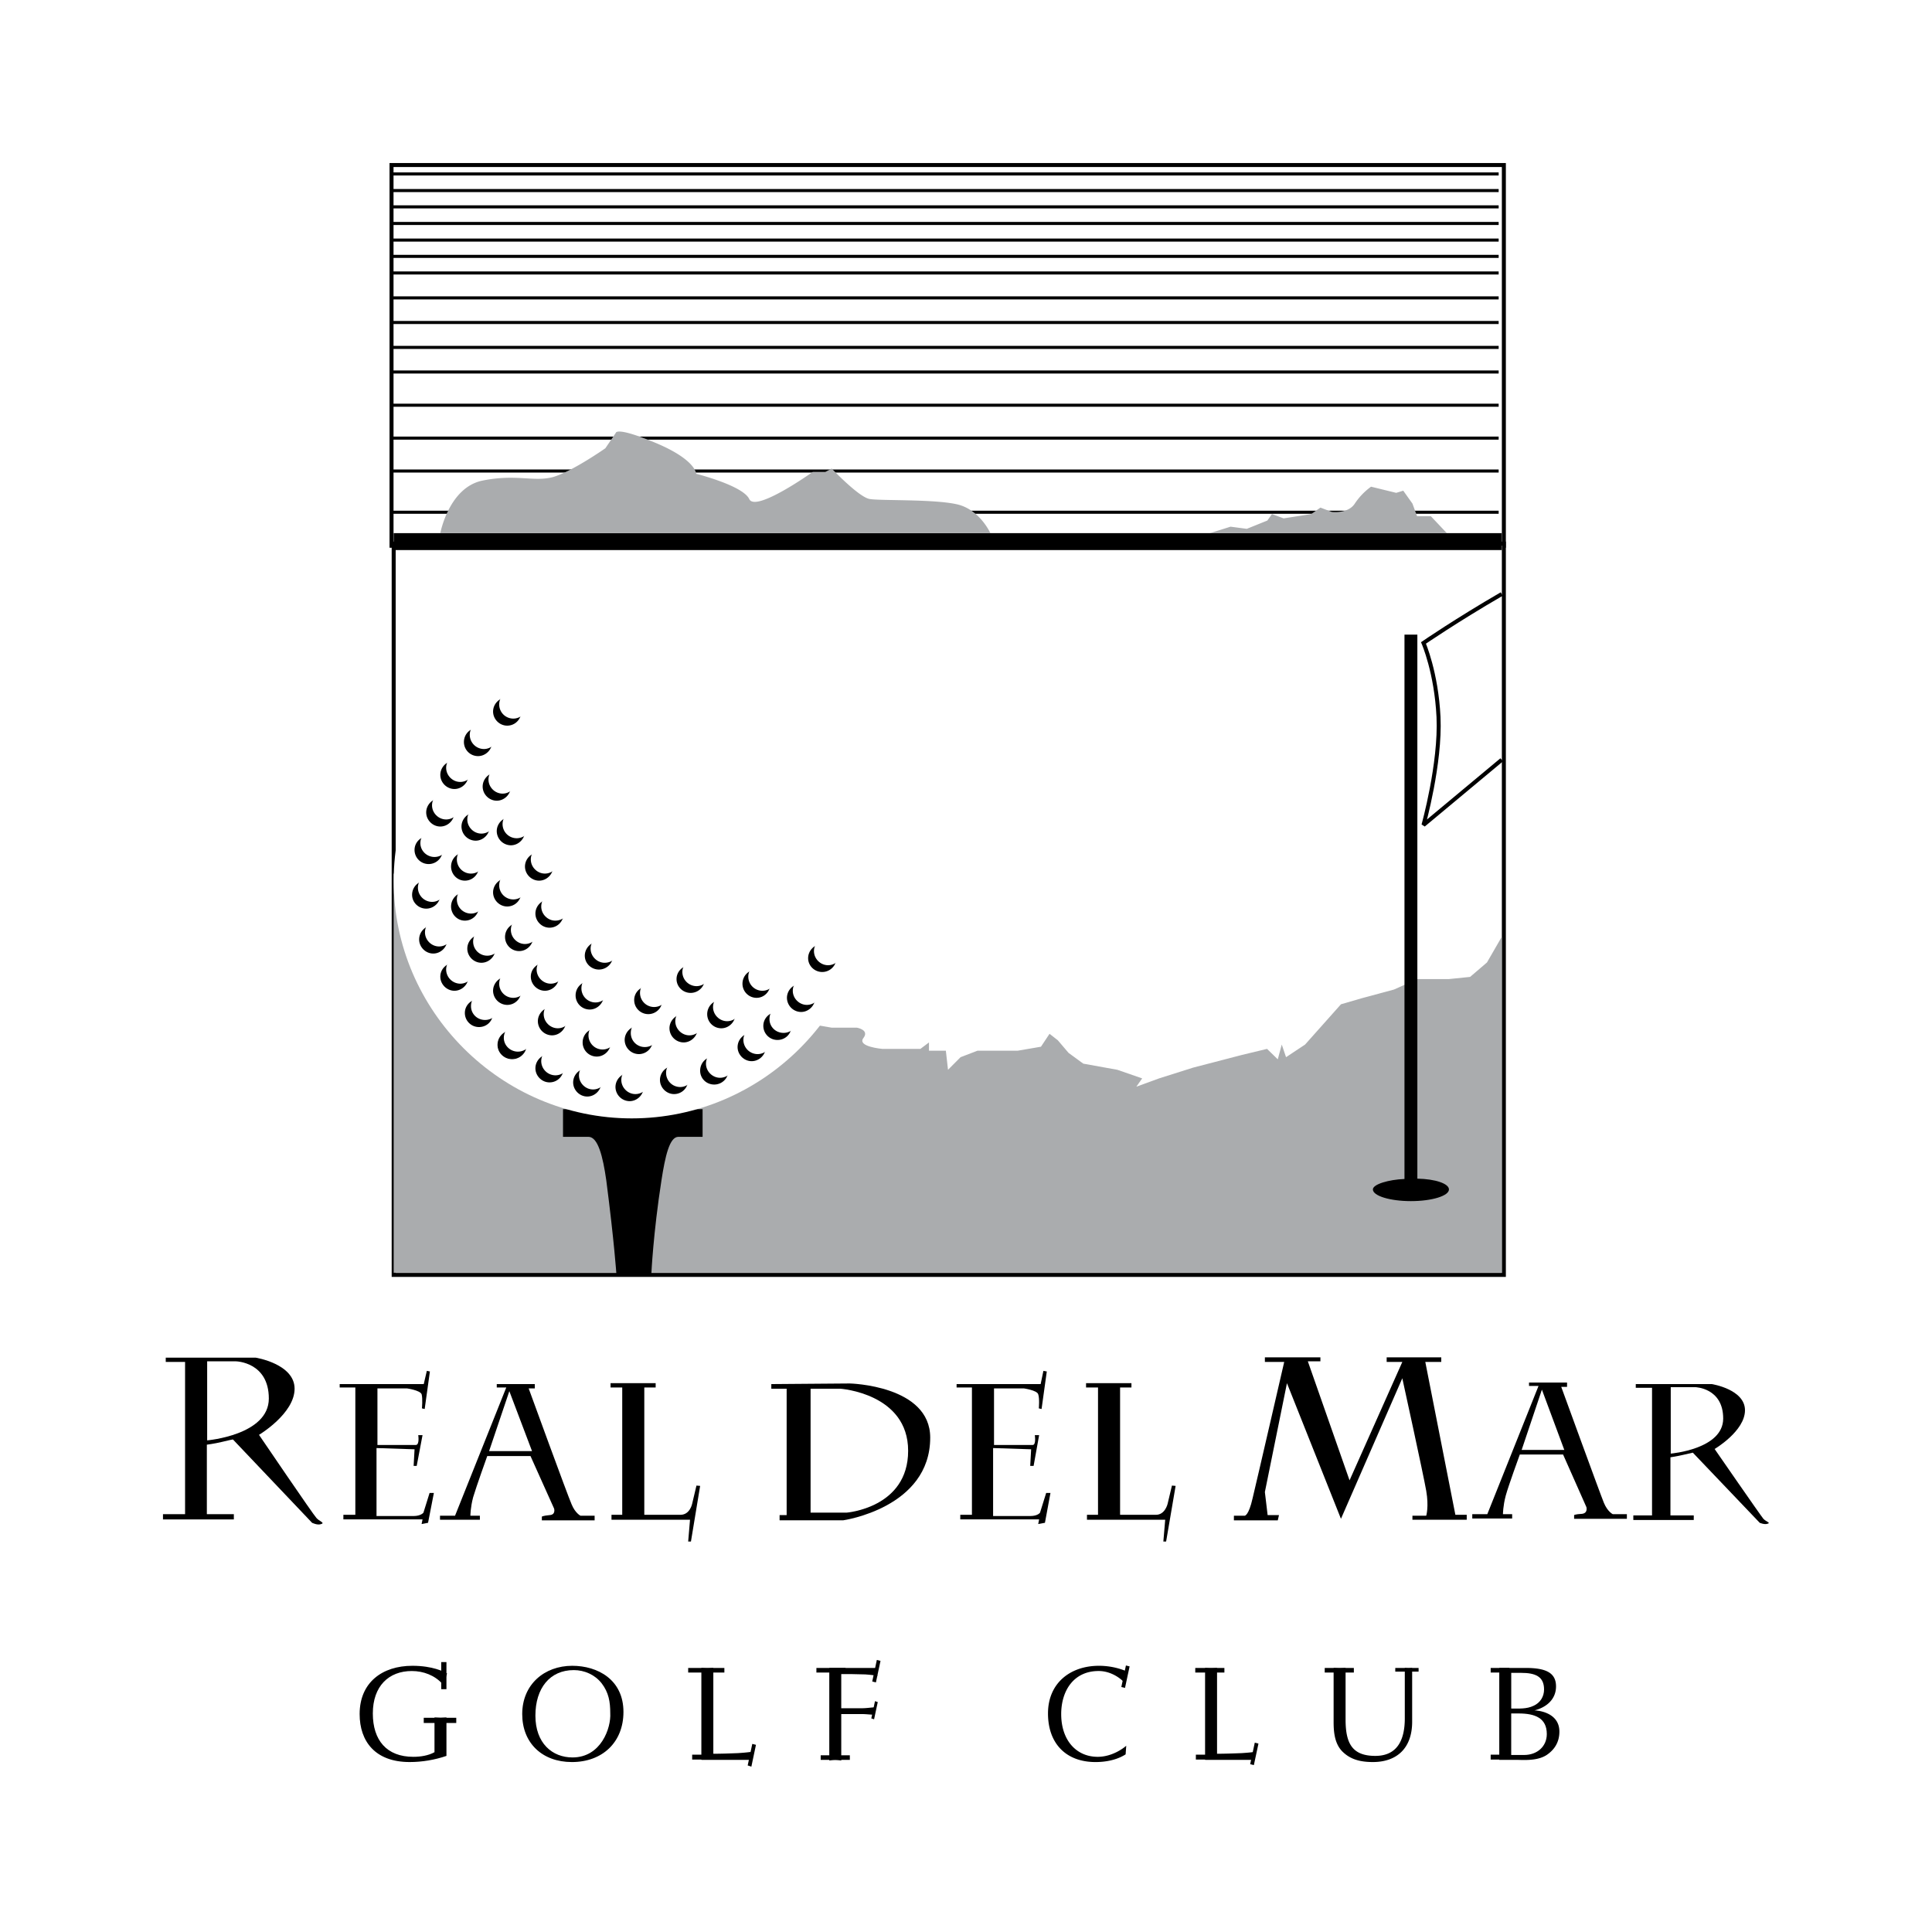 <svg xmlns="http://www.w3.org/2000/svg" width="2500" height="2500" viewBox="0 0 192.756 192.756"><path fill-rule="evenodd" clip-rule="evenodd" fill="#fff" d="M0 0h192.756v192.756H0V0z"/><path fill-rule="evenodd" clip-rule="evenodd" fill="#fff" stroke="#000" stroke-width=".398" stroke-miterlimit="2.613" d="M39.063 16.465h110.978V54.45H39.063V16.465z"/><path fill-rule="evenodd" clip-rule="evenodd" fill="#fff" stroke="#000" stroke-width=".398" stroke-miterlimit="2.613" d="M39.277 54.235h110.764v72.963H39.277V54.235z"/><path d="M80.442 102.101l2.541.43h2.51s1.285.214.643 1.043c-.643.858 1.898 1.074 1.898 1.074h3.795l.856-.645v.828h1.684l.214 1.902 1.254-1.258 1.684-.645h4.01l2.326-.399.855-1.288.826.645 1.072 1.258 1.469 1.074 3.398.613 2.479.859-.582.828 2.266-.828 3.396-1.074 4.836-1.258 2.541-.613 1.07 1.043.398-1.473.428 1.258 1.898-1.258 3.58-4.02 2.111-.613 3.184-.859 2.326-1.043h3.152l2.111-.216 1.684-1.441 1.469-2.547v33.505H39.277V87.158l41.165 14.943z" fill-rule="evenodd" clip-rule="evenodd" fill="#aaacae"/><path d="M67.68 113.422h2.418v-2.761H56.172v2.761h2.54c.949 0 1.438 1.964 1.775 4.327.795 6.136 1.01 9.357 1.01 9.357h3.489s.184-4.05 1.01-9.357c.368-2.363.796-4.327 1.684-4.327zM141.41 117.595V63.318h-1.285v54.309c-1.561.061-3.152.521-3.152 1.043 0 .645 1.713 1.166 3.795 1.166s3.795-.521 3.795-1.166c-.001-.584-1.377-1.044-3.153-1.075z" fill-rule="evenodd" clip-rule="evenodd"/><path d="M86.778 87.895c0 12.979-10.712 23.687-23.75 23.687-13.008 0-23.75-10.708-23.75-23.687 0-13.01 10.743-23.749 23.75-23.749 13.038 0 23.75 10.739 23.75 23.749z" fill-rule="evenodd" clip-rule="evenodd" fill="#fff"/><path fill-rule="evenodd" clip-rule="evenodd" d="M39.277 53.192h110.549v1.688H39.277v-1.688z"/><path d="M39.186 51.106h110.182M39.186 46.994h110.182M39.186 43.711h110.182M39.186 40.429h110.182M39.186 37.114h110.182M39.186 34.66h110.182M39.186 32.175h110.182M39.186 29.72h110.182M39.186 27.234h110.182M39.186 25.578h110.182M39.186 23.952h110.182M39.186 22.295h110.182M39.186 20.638h110.182M39.186 19.012h110.182M39.186 17.355h110.182" fill="none" stroke="#000" stroke-width=".306" stroke-linecap="square" stroke-miterlimit="2.613"/><path d="M43.93 53.192s.856-4.572 4.224-5.247c3.366-.675 5.05.153 6.978-.338 1.897-.522 5.265-2.884 5.265-2.884l1.041-1.534s0-.675 4.009 1.013 4.009 3.068 4.009 3.068 4.652 1.166 5.295 2.516c.612 1.381 6.335-2.701 6.335-2.701h1.255l.643-.337s2.724 2.884 3.795 3.038c1.041.184 6.336 0 8.662.521 2.296.491 3.367 2.884 3.367 2.884H43.93v.001zM120.721 53.192l2.051-.645 1.621.215 2.051-.828.459-.645 1.164.429 2.754-.429.918-.645 1.133.429s1.623.215 2.295-.828a6.535 6.535 0 0 1 1.623-1.688l2.51.614.703-.215.918 1.289.459 1.258h1.377l1.594 1.688h-23.63v.001z" fill-rule="evenodd" clip-rule="evenodd" fill="#aaacae"/><path d="M149.826 75.806l-7.805 6.504s1.715-6.136 1.5-10.77c-.213-4.449-1.5-7.395-1.5-7.395s3.307-2.271 7.805-4.878" fill="none" stroke="#000" stroke-width=".398" stroke-miterlimit="2.613"/><path d="M52.5 104.248c0 .767-.643 1.381-1.408 1.381-.765 0-1.408-.614-1.408-1.381 0-.798.643-1.411 1.408-1.411.765 0 1.408.613 1.408 1.411z" fill-rule="evenodd" clip-rule="evenodd" stroke="#000" stroke-width=".092" stroke-miterlimit="2.613"/><path d="M53.081 103.542c0 .768-.643 1.381-1.408 1.381s-1.408-.613-1.408-1.381c0-.767.643-1.411 1.408-1.411s1.408.644 1.408 1.411z" fill-rule="evenodd" clip-rule="evenodd" fill="#fff"/><path d="M49.194 101.058c0 .797-.612 1.411-1.408 1.411a1.405 1.405 0 0 1-1.407-1.411c0-.768.642-1.381 1.407-1.381.796 0 1.408.613 1.408 1.381z" fill-rule="evenodd" clip-rule="evenodd"/><path d="M49.806 100.382c0 .768-.643 1.381-1.408 1.381-.795 0-1.408-.613-1.408-1.381 0-.797.612-1.411 1.408-1.411.765 0 1.408.614 1.408 1.411z" fill-rule="evenodd" clip-rule="evenodd" fill="#fff"/><path d="M46.745 97.437c0 .768-.643 1.412-1.408 1.412s-1.408-.645-1.408-1.412c0-.767.643-1.381 1.408-1.381s1.408.614 1.408 1.381z" fill-rule="evenodd" clip-rule="evenodd"/><path d="M47.327 96.731c0 .767-.643 1.411-1.407 1.411a1.426 1.426 0 0 1-1.408-1.411c0-.737.643-1.381 1.408-1.381.764.001 1.407.645 1.407 1.381z" fill-rule="evenodd" clip-rule="evenodd" fill="#fff"/><path d="M56.233 106.58c0 .767-.612 1.411-1.408 1.411-.765 0-1.408-.645-1.408-1.411s.643-1.412 1.408-1.412c.796 0 1.408.645 1.408 1.412z" fill-rule="evenodd" clip-rule="evenodd"/><path d="M56.815 105.874c0 .768-.612 1.411-1.408 1.411a1.426 1.426 0 0 1-1.408-1.411c0-.767.644-1.411 1.408-1.411.796 0 1.408.644 1.408 1.411z" fill-rule="evenodd" clip-rule="evenodd" fill="#fff"/><path d="M59.998 107.991c0 .767-.643 1.411-1.407 1.411-.766 0-1.408-.645-1.408-1.411s.643-1.411 1.408-1.411c.764 0 1.407.645 1.407 1.411z" fill-rule="evenodd" clip-rule="evenodd"/><path d="M60.579 107.285c0 .768-.643 1.412-1.408 1.412s-1.408-.645-1.408-1.412c0-.767.643-1.411 1.408-1.411s1.408.645 1.408 1.411z" fill-rule="evenodd" clip-rule="evenodd" fill="#fff"/><path d="M64.221 108.452c0 .767-.643 1.41-1.407 1.41a1.425 1.425 0 0 1-1.408-1.41c0-.768.643-1.412 1.408-1.412.765 0 1.407.645 1.407 1.412z" fill-rule="evenodd" clip-rule="evenodd"/><path d="M64.803 107.746c0 .767-.643 1.411-1.408 1.411-.765 0-1.408-.645-1.408-1.411s.643-1.411 1.408-1.411c.765 0 1.408.644 1.408 1.411z" fill-rule="evenodd" clip-rule="evenodd" fill="#fff"/><path d="M68.66 107.746c0 .767-.612 1.411-1.408 1.411-.765 0-1.408-.645-1.408-1.411s.643-1.411 1.408-1.411c.795 0 1.408.644 1.408 1.411z" fill-rule="evenodd" clip-rule="evenodd"/><path d="M69.241 107.04c0 .768-.612 1.412-1.377 1.412a1.406 1.406 0 0 1-1.408-1.412c0-.767.612-1.411 1.408-1.411.765 0 1.377.644 1.377 1.411z" fill-rule="evenodd" clip-rule="evenodd" fill="#fff"/><path d="M72.668 106.825c0 .768-.643 1.381-1.407 1.381-.796 0-1.408-.613-1.408-1.381 0-.797.612-1.411 1.408-1.411.765 0 1.407.614 1.407 1.411z" fill-rule="evenodd" clip-rule="evenodd"/><path d="M73.25 106.12c0 .767-.643 1.411-1.408 1.411s-1.408-.645-1.408-1.411c0-.768.643-1.411 1.408-1.411s1.408.644 1.408 1.411z" fill-rule="evenodd" clip-rule="evenodd" fill="#fff"/><path d="M76.403 104.463c0 .767-.643 1.411-1.408 1.411-.765 0-1.407-.645-1.407-1.411s.643-1.411 1.407-1.411c.765 0 1.408.644 1.408 1.411z" fill-rule="evenodd" clip-rule="evenodd"/><path d="M76.984 103.757c0 .768-.613 1.411-1.408 1.411a1.425 1.425 0 0 1-1.408-1.411c0-.767.643-1.411 1.408-1.411.796 0 1.408.644 1.408 1.411z" fill-rule="evenodd" clip-rule="evenodd" fill="#fff"/><path d="M44.633 93.724c0 .767-.643 1.412-1.408 1.412s-1.408-.645-1.408-1.412c0-.767.643-1.412 1.408-1.412s1.408.645 1.408 1.412z" fill-rule="evenodd" clip-rule="evenodd"/><path d="M45.215 93.018c0 .767-.643 1.412-1.408 1.412s-1.408-.645-1.408-1.412c0-.767.643-1.411 1.408-1.411s1.408.644 1.408 1.411z" fill-rule="evenodd" clip-rule="evenodd" fill="#fff"/><path d="M43.93 89.275c0 .767-.643 1.381-1.408 1.381s-1.408-.614-1.408-1.381c0-.798.643-1.411 1.408-1.411s1.408.613 1.408 1.411z" fill-rule="evenodd" clip-rule="evenodd"/><path d="M44.511 88.569c0 .767-.643 1.412-1.408 1.412a1.427 1.427 0 0 1-1.408-1.412c0-.767.643-1.411 1.408-1.411.766 0 1.408.645 1.408 1.411z" fill-rule="evenodd" clip-rule="evenodd" fill="#fff"/><path d="M44.174 84.795c0 .798-.643 1.412-1.407 1.412a1.405 1.405 0 0 1-1.408-1.412c0-.767.643-1.38 1.408-1.38.765 0 1.407.613 1.407 1.38z" fill-rule="evenodd" clip-rule="evenodd"/><path d="M44.756 84.121c0 .767-.643 1.38-1.408 1.38s-1.408-.614-1.408-1.38c0-.798.643-1.412 1.408-1.412s1.408.614 1.408 1.412z" fill-rule="evenodd" clip-rule="evenodd" fill="#fff"/><path d="M45.337 81.052c0 .767-.643 1.411-1.408 1.411s-1.408-.644-1.408-1.411.643-1.411 1.408-1.411 1.408.644 1.408 1.411z" fill-rule="evenodd" clip-rule="evenodd"/><path d="M45.919 80.346c0 .767-.643 1.412-1.408 1.412s-1.408-.645-1.408-1.412c0-.767.643-1.411 1.408-1.411s1.408.645 1.408 1.411z" fill-rule="evenodd" clip-rule="evenodd" fill="#fff"/><path d="M78.974 102.346c0 .798-.612 1.411-1.408 1.411a1.406 1.406 0 0 1-1.408-1.411c0-.767.643-1.381 1.408-1.381.795 0 1.408.614 1.408 1.381z" fill-rule="evenodd" clip-rule="evenodd"/><path d="M79.586 101.671c0 .767-.643 1.381-1.408 1.381-.795 0-1.408-.614-1.408-1.381 0-.798.612-1.412 1.408-1.412.765 0 1.408.614 1.408 1.412z" fill-rule="evenodd" clip-rule="evenodd" fill="#fff"/><path d="M73.373 101.18c0 .768-.643 1.412-1.407 1.412a1.406 1.406 0 0 1-1.408-1.412c0-.767.612-1.411 1.408-1.411.764 0 1.407.644 1.407 1.411z" fill-rule="evenodd" clip-rule="evenodd"/><path d="M73.954 100.475c0 .767-.642 1.411-1.407 1.411s-1.408-.645-1.408-1.411c0-.768.643-1.412 1.408-1.412s1.407.644 1.407 1.412z" fill-rule="evenodd" clip-rule="evenodd" fill="#fff"/><path d="M69.608 102.592c0 .767-.643 1.411-1.407 1.411a1.426 1.426 0 0 1-1.408-1.411c0-.768.643-1.412 1.408-1.412.764 0 1.407.644 1.407 1.412z" fill-rule="evenodd" clip-rule="evenodd"/><path d="M70.19 101.886c0 .767-.643 1.411-1.408 1.411s-1.408-.645-1.408-1.411c0-.768.643-1.411 1.408-1.411s1.408.643 1.408 1.411z" fill-rule="evenodd" clip-rule="evenodd" fill="#fff"/><path d="M65.14 103.757c0 .768-.612 1.411-1.408 1.411a1.425 1.425 0 0 1-1.408-1.411c0-.767.643-1.411 1.408-1.411.796 0 1.408.644 1.408 1.411z" fill-rule="evenodd" clip-rule="evenodd"/><path d="M65.752 103.052c0 .797-.643 1.411-1.408 1.411a1.387 1.387 0 0 1-1.408-1.411c0-.768.612-1.381 1.408-1.381.765 0 1.408.613 1.408 1.381z" fill-rule="evenodd" clip-rule="evenodd" fill="#fff"/><path d="M60.946 104.003c0 .767-.642 1.411-1.408 1.411a1.406 1.406 0 0 1-1.408-1.411c0-.768.612-1.411 1.408-1.411.766 0 1.408.643 1.408 1.411z" fill-rule="evenodd" clip-rule="evenodd"/><path d="M61.528 103.297c0 .767-.643 1.412-1.408 1.412-.795 0-1.408-.646-1.408-1.412s.612-1.411 1.408-1.411c.765 0 1.408.644 1.408 1.411z" fill-rule="evenodd" clip-rule="evenodd" fill="#fff"/><path d="M56.478 101.886c0 .767-.643 1.411-1.408 1.411a1.426 1.426 0 0 1-1.407-1.411c0-.768.643-1.411 1.407-1.411.765 0 1.408.643 1.408 1.411z" fill-rule="evenodd" clip-rule="evenodd"/><path d="M57.06 101.18c0 .768-.643 1.412-1.408 1.412s-1.408-.645-1.408-1.412c0-.767.643-1.411 1.408-1.411s1.408.644 1.408 1.411z" fill-rule="evenodd" clip-rule="evenodd" fill="#fff"/><path d="M52.009 98.849c0 .767-.612 1.41-1.407 1.41a1.426 1.426 0 0 1-1.408-1.41c0-.768.643-1.412 1.408-1.412.795 0 1.407.644 1.407 1.412z" fill-rule="evenodd" clip-rule="evenodd"/><path d="M52.622 98.143c0 .767-.643 1.411-1.408 1.411a1.406 1.406 0 0 1-1.408-1.411c0-.768.612-1.411 1.408-1.411a1.424 1.424 0 0 1 1.408 1.411z" fill-rule="evenodd" clip-rule="evenodd" fill="#fff"/><path d="M49.438 94.645c0 .767-.643 1.411-1.408 1.411s-1.408-.644-1.408-1.411.643-1.411 1.408-1.411 1.408.643 1.408 1.411z" fill-rule="evenodd" clip-rule="evenodd"/><path d="M50.02 93.938c0 .798-.643 1.412-1.408 1.412s-1.408-.614-1.408-1.412c0-.767.643-1.381 1.408-1.381s1.408.615 1.408 1.381z" fill-rule="evenodd" clip-rule="evenodd" fill="#fff"/><path d="M47.786 90.441c0 .767-.612 1.412-1.407 1.412-.766 0-1.377-.645-1.377-1.412s.612-1.411 1.377-1.411c.794 0 1.407.644 1.407 1.411z" fill-rule="evenodd" clip-rule="evenodd"/><path d="M48.398 89.735c0 .767-.643 1.411-1.408 1.411a1.407 1.407 0 0 1-1.408-1.411c0-.767.612-1.412 1.408-1.412a1.427 1.427 0 0 1 1.408 1.412z" fill-rule="evenodd" clip-rule="evenodd" fill="#fff"/><path d="M47.786 86.452c0 .767-.612 1.412-1.407 1.412-.766 0-1.377-.645-1.377-1.412 0-.767.612-1.411 1.377-1.411.794 0 1.407.645 1.407 1.411z" fill-rule="evenodd" clip-rule="evenodd"/><path d="M48.398 85.747c0 .767-.643 1.411-1.408 1.411a1.407 1.407 0 0 1-1.408-1.411c0-.768.612-1.412 1.408-1.412.765 0 1.408.644 1.408 1.412z" fill-rule="evenodd" clip-rule="evenodd" fill="#fff"/><path d="M66.088 99.769c0 .798-.643 1.411-1.408 1.411s-1.408-.613-1.408-1.411c0-.768.643-1.381 1.408-1.381s1.408.613 1.408 1.381z" fill-rule="evenodd" clip-rule="evenodd"/><path d="M66.669 99.062a1.406 1.406 0 1 1-2.815 0c0-.767.643-1.38 1.408-1.38s1.407.614 1.407 1.38z" fill-rule="evenodd" clip-rule="evenodd" fill="#fff"/><path d="M60.243 99.309c0 .767-.643 1.411-1.408 1.411a1.406 1.406 0 0 1-1.407-1.411c0-.768.612-1.411 1.407-1.411a1.424 1.424 0 0 1 1.408 1.411z" fill-rule="evenodd" clip-rule="evenodd"/><path d="M60.824 98.603c0 .767-.643 1.412-1.408 1.412a1.407 1.407 0 0 1-1.408-1.412c0-.768.612-1.412 1.408-1.412a1.425 1.425 0 0 1 1.408 1.412z" fill-rule="evenodd" clip-rule="evenodd" fill="#fff"/><path d="M55.774 97.437c0 .768-.643 1.412-1.408 1.412s-1.408-.645-1.408-1.412c0-.767.643-1.381 1.408-1.381s1.408.614 1.408 1.381z" fill-rule="evenodd" clip-rule="evenodd"/><path d="M56.355 96.731c0 .767-.643 1.411-1.408 1.411s-1.408-.645-1.408-1.411c0-.737.643-1.381 1.408-1.381s1.408.645 1.408 1.381z" fill-rule="evenodd" clip-rule="evenodd" fill="#fff"/><path d="M53.204 93.479c0 .767-.644 1.411-1.408 1.411-.796 0-1.408-.644-1.408-1.411s.612-1.411 1.408-1.411a1.425 1.425 0 0 1 1.408 1.411z" fill-rule="evenodd" clip-rule="evenodd"/><path d="M53.785 92.773c0 .767-.643 1.411-1.408 1.411s-1.408-.644-1.408-1.411.643-1.411 1.408-1.411 1.408.644 1.408 1.411z" fill-rule="evenodd" clip-rule="evenodd" fill="#fff"/><path d="M52.009 89.03c0 .767-.612 1.411-1.407 1.411-.765 0-1.408-.644-1.408-1.411s.643-1.411 1.408-1.411c.795 0 1.407.644 1.407 1.411z" fill-rule="evenodd" clip-rule="evenodd"/><path d="M52.622 88.324c0 .767-.643 1.412-1.408 1.412a1.406 1.406 0 0 1-1.408-1.412c0-.767.612-1.411 1.408-1.411.765 0 1.408.644 1.408 1.411z" fill-rule="evenodd" clip-rule="evenodd" fill="#fff"/><path d="M56.233 91.146c0 .767-.612 1.411-1.408 1.411-.765 0-1.408-.644-1.408-1.411s.643-1.411 1.408-1.411c.796 0 1.408.644 1.408 1.411z" fill-rule="evenodd" clip-rule="evenodd"/><path d="M56.815 90.441c0 .767-.612 1.412-1.408 1.412-.765 0-1.408-.645-1.408-1.412s.644-1.411 1.408-1.411c.796 0 1.408.644 1.408 1.411z" fill-rule="evenodd" clip-rule="evenodd" fill="#fff"/><path d="M61.161 95.351c0 .767-.643 1.381-1.407 1.381-.766 0-1.408-.614-1.408-1.381 0-.768.643-1.412 1.408-1.412a1.425 1.425 0 0 1 1.407 1.412z" fill-rule="evenodd" clip-rule="evenodd"/><path d="M61.742 94.645c0 .767-.612 1.411-1.408 1.411-.765 0-1.408-.644-1.408-1.411s.643-1.411 1.408-1.411a1.404 1.404 0 0 1 1.408 1.411z" fill-rule="evenodd" clip-rule="evenodd" fill="#fff"/><path d="M46.745 77.309c0 .767-.643 1.411-1.408 1.411s-1.408-.644-1.408-1.411.643-1.411 1.408-1.411 1.408.644 1.408 1.411z" fill-rule="evenodd" clip-rule="evenodd"/><path d="M47.327 76.603c0 .767-.643 1.412-1.407 1.412-.766 0-1.408-.645-1.408-1.412s.643-1.412 1.408-1.412c.764 0 1.407.645 1.407 1.412z" fill-rule="evenodd" clip-rule="evenodd" fill="#fff"/><path d="M49.102 74.025c0 .768-.643 1.412-1.408 1.412a1.406 1.406 0 0 1-1.408-1.412c0-.767.612-1.411 1.408-1.411.765 0 1.408.645 1.408 1.411z" fill-rule="evenodd" clip-rule="evenodd"/><path d="M49.683 73.32c0 .767-.643 1.411-1.407 1.411a1.426 1.426 0 0 1-1.408-1.411c0-.768.642-1.412 1.408-1.412a1.426 1.426 0 0 1 1.407 1.412z" fill-rule="evenodd" clip-rule="evenodd" fill="#fff"/><path d="M50.969 78.475c0 .767-.643 1.412-1.408 1.412s-1.407-.645-1.407-1.412c0-.767.642-1.411 1.407-1.411s1.408.644 1.408 1.411z" fill-rule="evenodd" clip-rule="evenodd"/><path d="M51.55 77.769c0 .767-.643 1.411-1.408 1.411s-1.408-.644-1.408-1.411.643-1.412 1.408-1.412 1.408.645 1.408 1.412z" fill-rule="evenodd" clip-rule="evenodd" fill="#fff"/><path d="M48.857 82.463c0 .768-.643 1.412-1.407 1.412a1.426 1.426 0 0 1-1.408-1.412c0-.767.643-1.411 1.408-1.411.764 0 1.407.644 1.407 1.411z" fill-rule="evenodd" clip-rule="evenodd"/><path d="M49.438 81.758c0 .767-.643 1.411-1.408 1.411s-1.408-.645-1.408-1.411c0-.767.643-1.412 1.408-1.412s1.408.645 1.408 1.412z" fill-rule="evenodd" clip-rule="evenodd" fill="#fff"/><path d="M52.377 82.924c0 .767-.643 1.411-1.408 1.411a1.426 1.426 0 0 1-1.408-1.411c0-.768.643-1.411 1.408-1.411.765 0 1.408.643 1.408 1.411z" fill-rule="evenodd" clip-rule="evenodd"/><path d="M52.958 82.218c0 .798-.643 1.412-1.408 1.412a1.406 1.406 0 0 1-1.408-1.412c0-.767.643-1.38 1.408-1.38.766-.001 1.408.613 1.408 1.38z" fill-rule="evenodd" clip-rule="evenodd" fill="#fff"/><path d="M55.192 86.452c0 .767-.643 1.412-1.408 1.412s-1.408-.645-1.408-1.412c0-.767.643-1.411 1.408-1.411s1.408.645 1.408 1.411z" fill-rule="evenodd" clip-rule="evenodd"/><path d="M55.774 85.747c0 .767-.643 1.411-1.408 1.411s-1.408-.645-1.408-1.411c0-.768.643-1.412 1.408-1.412s1.408.644 1.408 1.412z" fill-rule="evenodd" clip-rule="evenodd" fill="#fff"/><path d="M52.009 70.988c0 .767-.612 1.411-1.407 1.411-.765 0-1.408-.644-1.408-1.411s.643-1.411 1.408-1.411c.795 0 1.407.644 1.407 1.411z" fill-rule="evenodd" clip-rule="evenodd"/><path d="M52.622 70.282c0 .767-.643 1.412-1.408 1.412a1.406 1.406 0 0 1-1.408-1.412c0-.767.612-1.411 1.408-1.411.765 0 1.408.645 1.408 1.411z" fill-rule="evenodd" clip-rule="evenodd" fill="#fff"/><path d="M81.33 99.554c0 .768-.643 1.411-1.408 1.411a1.426 1.426 0 0 1-1.408-1.411c0-.767.643-1.411 1.408-1.411.766 0 1.408.644 1.408 1.411z" fill-rule="evenodd" clip-rule="evenodd"/><path d="M81.912 98.849c0 .767-.643 1.41-1.408 1.41s-1.408-.644-1.408-1.41c0-.768.643-1.412 1.408-1.412s1.408.644 1.408 1.412z" fill-rule="evenodd" clip-rule="evenodd" fill="#fff"/><path d="M83.442 95.596c0 .767-.643 1.381-1.408 1.381s-1.408-.614-1.408-1.381c0-.768.643-1.412 1.408-1.412s1.408.644 1.408 1.412z" fill-rule="evenodd" clip-rule="evenodd"/><path d="M84.024 94.89c0 .767-.643 1.411-1.408 1.411s-1.408-.644-1.408-1.411.643-1.411 1.408-1.411 1.408.644 1.408 1.411z" fill-rule="evenodd" clip-rule="evenodd" fill="#fff"/><path d="M76.862 98.143c0 .767-.612 1.411-1.377 1.411a1.406 1.406 0 0 1-1.408-1.411c0-.768.612-1.411 1.408-1.411.765-.001 1.377.643 1.377 1.411z" fill-rule="evenodd" clip-rule="evenodd"/><path d="M77.474 97.437c0 .768-.643 1.412-1.408 1.412a1.406 1.406 0 0 1-1.408-1.412c0-.767.612-1.381 1.408-1.381.765 0 1.408.614 1.408 1.381z" fill-rule="evenodd" clip-rule="evenodd" fill="#fff"/><path d="M70.312 97.683c0 .767-.643 1.38-1.408 1.38-.765 0-1.407-.613-1.407-1.38 0-.768.643-1.382 1.407-1.382.765 0 1.408.614 1.408 1.382z" fill-rule="evenodd" clip-rule="evenodd"/><path d="M70.894 96.977c0 .767-.643 1.411-1.408 1.411a1.426 1.426 0 0 1-1.408-1.411c0-.736.642-1.381 1.408-1.381.765 0 1.408.644 1.408 1.381z" fill-rule="evenodd" clip-rule="evenodd" fill="#fff"/><path d="M25.504 135.452h-8.967v.43h1.928v15.188h-2.204v.521h7.07v-.521h-2.693v-6.934s.735-.093 1.5-.276c.735-.185 1.102-.245 1.102-.245l7.896 8.314s.551.276.918.123c.398-.123-.214-.276-.49-.613-.306-.308-5.723-8.285-5.723-8.285s3.551-2.117 3.551-4.602c0-2.486-3.888-3.1-3.888-3.1z" fill-rule="evenodd" clip-rule="evenodd"/><path d="M20.669 135.82v7.886s6.152-.521 6.152-4.173-3.275-3.713-3.275-3.713h-2.877z" fill-rule="evenodd" clip-rule="evenodd" fill="#fff"/><path d="M42.277 138.091h-8.386v.338h1.561v12.702h-1.193v.46h7.896l-.091.461.643-.123.581-2.977h-.429l-.612 1.965s-.245.337-.979.337h-3.703v-6.781l3.795.123-.092 1.657h.306l.582-3.068h-.428s.153.981-.245.981h-3.826v-5.646h2.938s1.316.184 1.47.583c.122.43.03 1.411.03 1.411l.275.062.521-3.743-.306-.062-.308 1.32zM45.399 151.224h-1.5v.398h3.979v-.398h-.948s0-.798.275-1.842c.306-1.043 1.408-4.111 1.408-4.111h4.315l2.357 5.247s.184.613-.459.645c-.673.062-.765.153-.765.153v.368h5.265v-.46h-1.408s-.521-.246-.888-1.136c-.397-.89-4.285-11.567-4.285-11.567h.612v-.43h-3.795v.338h.949l-5.112 12.795z" fill-rule="evenodd" clip-rule="evenodd"/><path fill-rule="evenodd" clip-rule="evenodd" fill="#fff" d="M53.081 144.779h-4.285l2.02-5.982 2.265 5.982z"/><path d="M65.416 137.999h-4.5v.43h1.164v12.702h-1.072v.491h7.835l-.183 2.179h.275l.918-5.554-.367-.031-.429 1.811s-.214 1.104-1.163 1.104h-3.612v-12.702h1.133v-.43h.001zM76.954 138.091v.461h1.53v12.61h-.704v.521h6.335s8.692-1.228 8.692-8.253c0-5.217-8.019-5.401-8.019-5.401l-7.834.062z" fill-rule="evenodd" clip-rule="evenodd"/><path d="M80.872 138.552v12.365h3.581s6.152-.461 6.152-6.168c0-5.737-6.764-6.197-6.764-6.197h-2.969z" fill-rule="evenodd" clip-rule="evenodd" fill="#fff"/><path d="M103.826 138.091H95.44v.338h1.53v12.702h-1.163v.46h7.867l-.092.461.672-.123.551-2.977h-.428l-.613 1.965s-.213.337-.979.337h-3.703v-6.781l3.795.123-.092 1.657h.338l.551-3.068h-.43s.152.981-.215.981h-3.855v-5.646h2.969s1.316.184 1.439.583c.152.43.061 1.411.061 1.411l.275.062.52-3.743-.336-.062-.276 1.32zM148.389 151.069h-1.5v.43h3.979v-.43h-.918s0-.797.275-1.84c.275-1.014 1.408-4.112 1.408-4.112h4.316l2.326 5.247s.182.613-.461.675c-.643.03-.764.123-.764.123v.368h5.264v-.461h-1.408s-.52-.245-.887-1.135-4.254-11.567-4.254-11.567h.58v-.43h-3.795v.338h.949l-5.11 12.794z" fill-rule="evenodd" clip-rule="evenodd"/><path fill-rule="evenodd" clip-rule="evenodd" fill="#fff" d="M156.07 144.657h-4.254l2.02-6.013 2.234 6.013z"/><path d="M170.793 138.091h-7.592v.368h1.623v12.733h-1.867v.46h6.029v-.46h-2.326v-5.799s.643-.092 1.285-.245.949-.216.949-.216l6.672 6.996s.49.215.797.092c.336-.092-.184-.214-.43-.49-.244-.276-4.865-6.965-4.865-6.965s3.029-1.78 3.029-3.866c.001-2.087-3.304-2.608-3.304-2.608z" fill-rule="evenodd" clip-rule="evenodd"/><path d="M166.691 138.398v6.627s5.232-.43 5.232-3.498-2.785-3.129-2.785-3.129h-2.447z" fill-rule="evenodd" clip-rule="evenodd" fill="#fff"/><path d="M112.885 137.999h-4.529v.43h1.193v12.702h-1.102v.491h7.805l-.184 2.179h.275l.949-5.554-.367-.031-.43 1.811s-.244 1.104-1.162 1.104h-3.582v-12.702h1.133v-.43h.001zM127.484 151.684h-4.377v-.46h1.072s.396.03.795-1.75c.43-1.779 3.152-13.592 3.152-13.592h-1.928v-.46h5.539v.398h-1.254l4.162 11.874 5.264-11.812h-1.561v-.46h5.447v.46h-1.592l3 15.249h1.133v.491h-5.418v-.398h1.377s.277-.891 0-2.486c-.275-1.596-2.387-11.229-2.387-11.229l-6.121 14.022L128.4 138l-2.203 10.861.275 2.302h1.133l-.121.521zM42.277 171.382h3.244v.521h-3.244v-.521z" fill-rule="evenodd" clip-rule="evenodd"/><path d="M44.297 168.007c.092-.338.184-.706.306-1.043-.306-.185-1.438-.768-3.458-.768-3 0-5.264 1.657-5.264 4.817 0 2.73 1.561 4.786 4.989 4.786 1.254 0 2.51-.215 3.672-.613v-3.836c-.214 0-.397.031-.581.031-.214 0-.429-.031-.612-.031v3.467c-.612.338-1.377.461-2.112.461-2.663 0-4.04-1.657-4.04-4.326 0-2.731 1.591-4.234 3.887-4.234 1.163 0 2.296.43 3.061 1.289h.152zM57.06 175.8c3.03 0 5.142-1.964 5.142-5.001 0-3.222-2.571-4.603-5.111-4.603-2.785 0-4.989 1.871-4.989 4.817 0 2.884 1.989 4.787 4.958 4.787z" fill-rule="evenodd" clip-rule="evenodd"/><path d="M60.885 170.921c.092 1.474-.918 4.419-3.764 4.419-2.02 0-3.704-1.412-3.704-4.173 0-2.73 1.438-4.541 3.826-4.541 1.071 0 2.111.46 2.785 1.319.704.921.857 1.841.857 2.976z" fill-rule="evenodd" clip-rule="evenodd" fill="#fff"/><path d="M71.169 166.411c-.215 0-.398.03-.582.03-.214 0-.429-.03-.612-.03v9.174h4.927c-.03-.123-.03-.276-.03-.398 0-.123 0-.246.03-.399-.428.062-.857.093-1.285.122-.827.031-1.622.062-2.448.062v-8.561zM82.739 175.646c.183-.031.397-.062.581-.062.214 0 .397.03.612.062v-4.633h2.081c.398 0 .796.062 1.224.062-.031-.154-.061-.276-.061-.369 0-.122.03-.245.061-.368-.428.031-.826.093-1.224.093h-2.081v-3.406h1.04l1.347.031c.397.03.795.061 1.224.153a1.78 1.78 0 0 1-.062-.399c0-.153.031-.275.062-.398h-4.805v9.234h.001zM112.365 174.174c-.275.245-1.408 1.104-2.846 1.104-2.143 0-3.643-1.657-3.643-4.265 0-2.302 1.225-4.296 3.734-4.296 1.377 0 2.387.921 2.57 1.166l.092-.03a6.49 6.49 0 0 1 .275-1.044 7.182 7.182 0 0 0-2.908-.613c-2.846 0-5.08 1.718-5.08 4.756 0 2.976 1.775 4.848 4.744 4.848 1.041 0 2.143-.215 3-.768l.062-.858zM121.424 166.411c-.213 0-.396.03-.611.03-.184 0-.398-.03-.582-.03v9.174h4.928a1.778 1.778 0 0 1-.061-.398c0-.123.029-.246.061-.399-.428.062-.857.093-1.285.122-.826.031-1.623.062-2.449.062v-8.561h-.001zM134.248 166.411c-.215 0-.396.03-.611.03-.184 0-.398-.03-.582-.03v5.399c0 1.075.123 2.271.979 3.038.705.645 1.592.951 2.939.951 2.357 0 3.918-1.35 3.918-4.02v-5.369c-.123 0-.246.03-.367.03-.123 0-.246-.03-.367-.03v5.032c0 2.178-.766 3.743-2.939 3.743-2.295 0-2.969-1.228-2.969-3.621v-5.153h-.001zM149.582 175.585h1.928c.918.03 2.051.03 2.846-.521.797-.553 1.225-1.319 1.225-2.301 0-1.565-1.438-2.057-2.479-2.117 1.193-.308 2.143-1.104 2.143-2.394 0-1.38-1.041-1.841-3.029-1.841h-2.633v9.174h-.001z" fill-rule="evenodd" clip-rule="evenodd"/><path d="M150.775 170.952h.734c1.652 0 2.816.46 2.816 2.056 0 1.228-.949 2.087-2.266 2.087h-1.285v-4.143h.001zM150.775 166.901h.979c1.439 0 2.297.369 2.297 1.657 0 .706-.367 1.319-1.041 1.626-.703.338-1.469.276-2.234.276v-3.559h-.001z" fill-rule="evenodd" clip-rule="evenodd" fill="#fff"/><path fill-rule="evenodd" clip-rule="evenodd" d="M44.021 165.828h.521v2.7h-.521v-2.7zM69.057 175.063h1.5v.491h-1.5v-.491zM68.66 166.411h3.611v.461H68.66v-.461zM74.597 176.138l.459-2.149.367.092-.459 2.179-.367-.122zM81.881 175.125h2.908v.46h-2.908v-.46zM87.023 167.761l.459-2.148.367.092-.459 2.149-.367-.093zM86.931 171.443l.367-1.718.276.091-.367 1.719-.276-.092zM81.453 166.411h2.907v.461h-2.907v-.461zM119.252 166.411h2.906v.461h-2.906v-.461zM111.875 168.313l.459-2.147.367.092-.459 2.147-.367-.092zM124.73 176.015l.459-2.148.368.092-.459 2.147-.368-.091zM119.312 175.063h2.909v.491h-2.909v-.491zM132.168 166.411h2.906v.461h-2.906v-.461zM139.207 166.411h2.326v.368h-2.326v-.368zM148.725 166.411h1.867v.461h-1.867v-.461zM148.725 175.063h1.867v.491h-1.867v-.491z"/></svg>